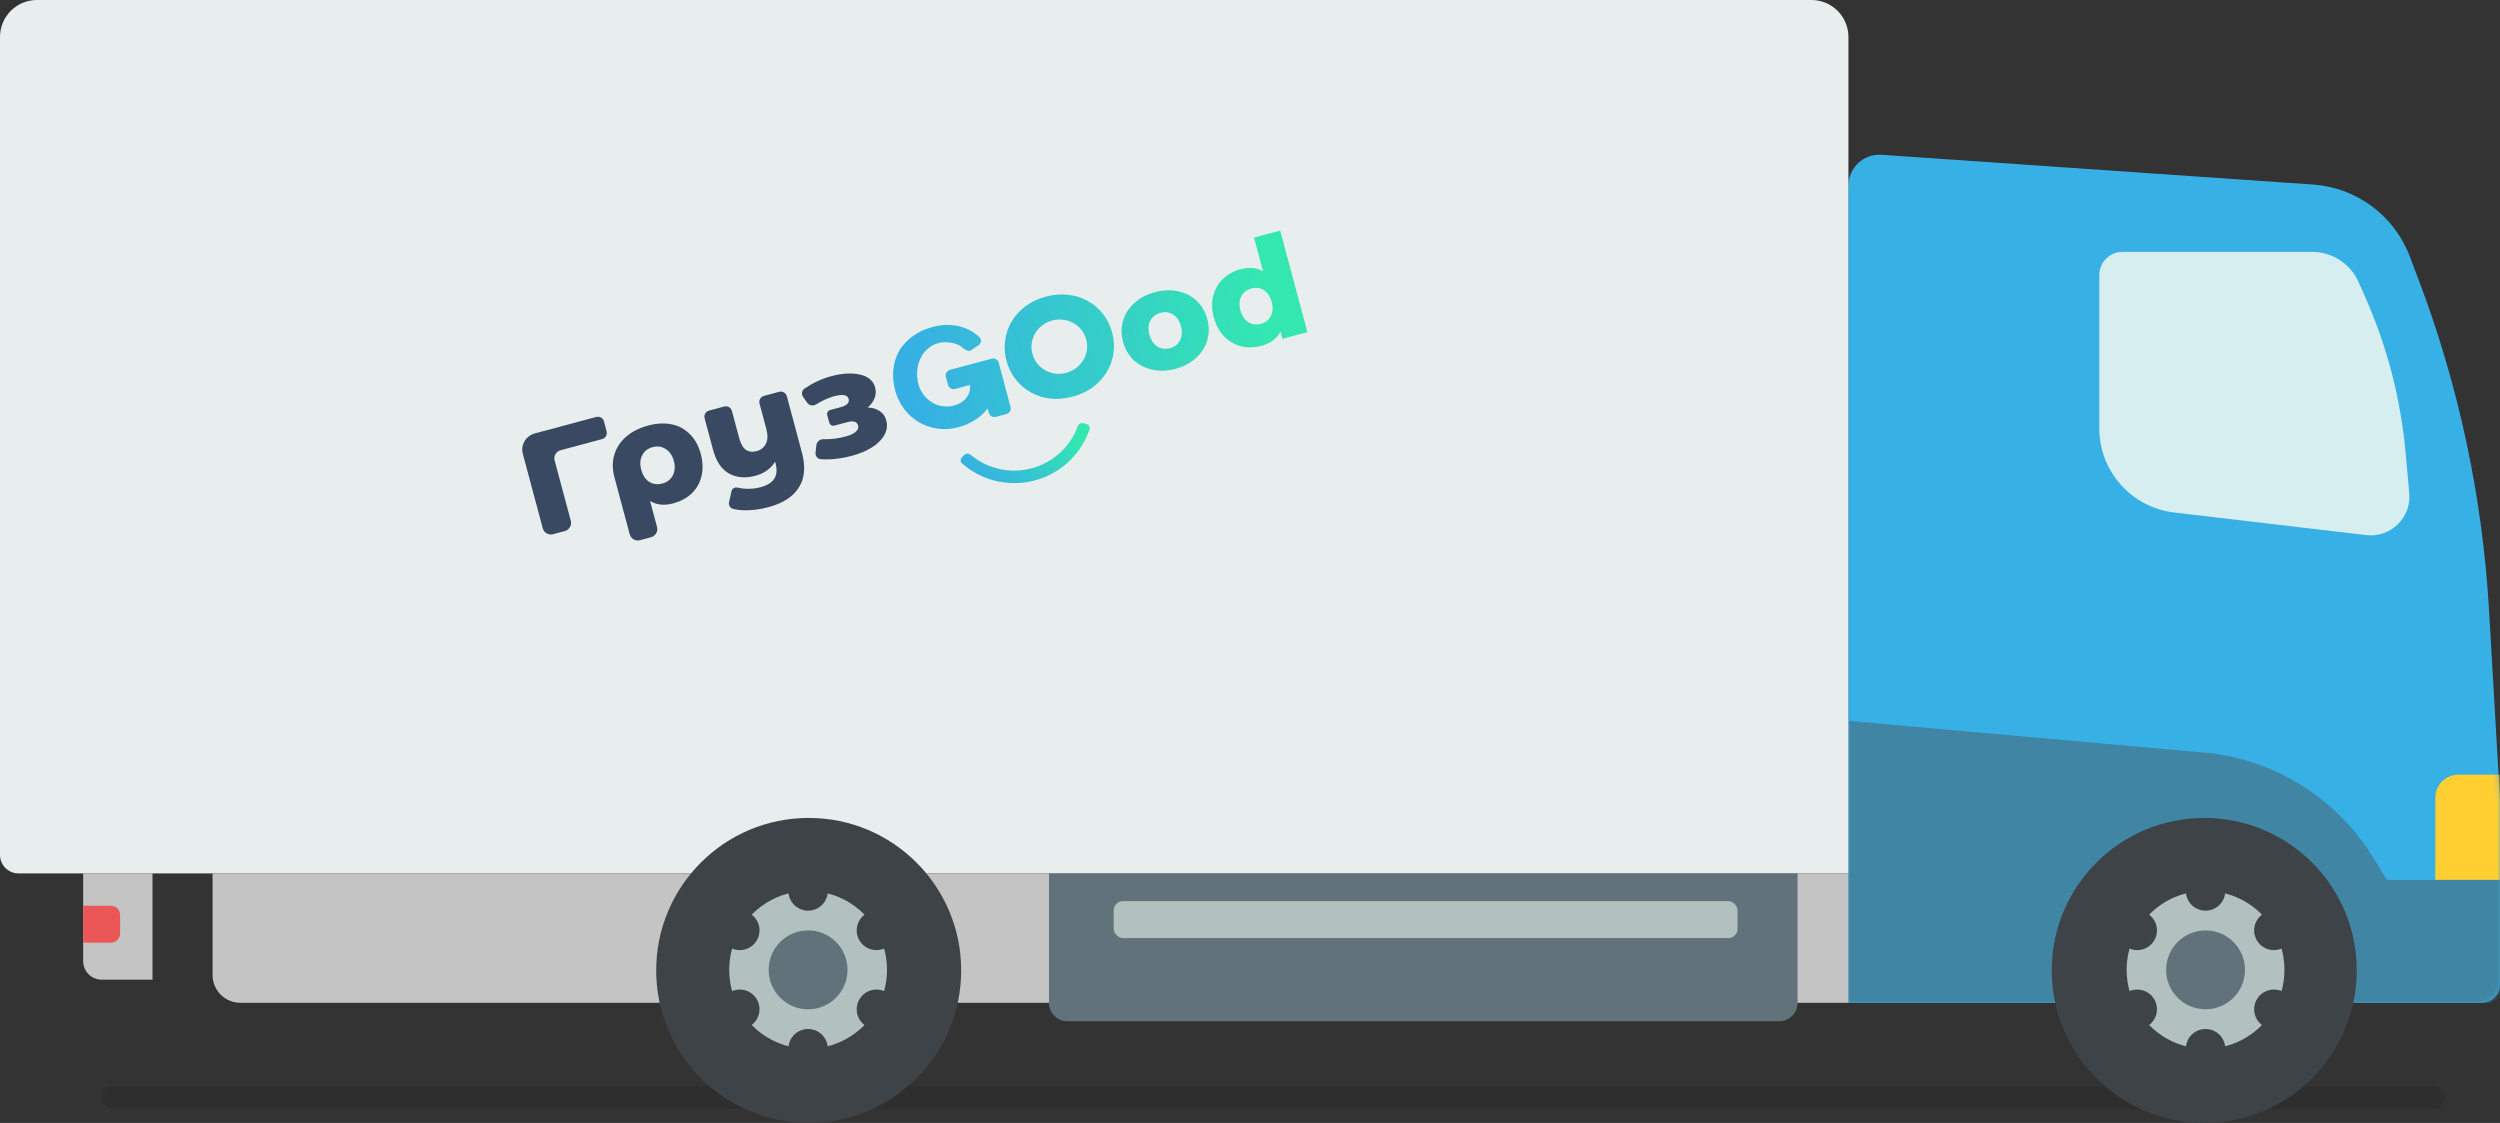 <?xml version="1.0" encoding="UTF-8"?> <svg xmlns="http://www.w3.org/2000/svg" width="541" height="243" viewBox="0 0 541 243" fill="none"><rect x="0" y="0" width="541" height="243" fill="#333333" stroke="none"/> <rect opacity="0.1" x="22" y="235" width="507" height="5" rx="2.5" fill="black"></rect> <path d="M541 173.015V213C541 215.209 539.209 217 537 217H400V40.177C400 36.296 403.288 33.227 407.16 33.494L500.526 39.933C509.956 40.583 518.143 46.666 521.488 55.507L523.45 60.696C532.1 83.562 537.218 107.612 538.629 132.019L541 173.015Z" fill="#36B0E5"></path> <mask id="mask0_415_1263" style="mask-type:alpha" maskUnits="userSpaceOnUse" x="400" y="41" width="141" height="176"> <path d="M541 173.015V213C541 215.209 539.209 217 537 217H400V44C400 42.343 401.343 41 403 41H499.287C509.346 41 518.354 47.224 521.913 56.632L523.45 60.696C532.1 83.562 537.218 107.612 538.629 132.019L541 173.015Z" fill="#36B0E5"></path> </mask> <g mask="url(#mask0_415_1263)"> <path d="M542.919 167.634H532C529.239 167.634 527 169.873 527 172.634V192.317H542.919V167.634Z" fill="#FFCE31"></path> <path d="M513.606 185.663C505.678 172.667 492.054 164.203 476.89 162.852L400 156V217H552L552 190.406H516.5L513.606 185.663Z" fill="#4085A3"></path> </g> <path d="M521.364 106.726L520.574 97.96C519.532 86.398 516.605 75.084 511.909 64.468L510.403 61.062C508.638 57.073 504.687 54.5 500.324 54.5H459.315C456.54 54.5 454.291 56.749 454.291 59.524V92.696C454.291 101.993 461.249 109.819 470.483 110.905L512.046 115.795C517.327 116.416 521.842 112.022 521.364 106.726Z" fill="#D6EEF0"></path> <path d="M0 8C0 3.582 3.582 0 8 0H392C396.418 0 400 3.582 400 8V189H4C1.791 189 0 187.209 0 185V8Z" fill="#E8EEEE"></path> <path d="M131.27 93.362C131.459 94.084 131.025 94.823 130.3 95.018L121.314 97.426C120.342 97.686 119.765 98.679 120.023 99.645L123.522 112.701C123.78 113.666 123.202 114.659 122.231 114.92L119.682 115.603C118.711 115.863 117.714 115.292 117.455 114.326L113.143 98.232C112.625 96.302 113.781 94.315 115.724 93.794L129.032 90.228C129.764 90.032 130.514 90.466 130.705 91.194L131.27 93.362Z" fill="#384961"></path> <path d="M140.266 92.086C142.112 91.591 143.812 91.506 145.366 91.83C146.92 92.154 148.234 92.87 149.309 93.976C150.398 95.056 151.175 96.46 151.638 98.187C152.095 99.894 152.156 101.489 151.82 102.973C151.478 104.437 150.781 105.691 149.727 106.735C148.668 107.76 147.319 108.492 145.68 108.931C143.751 109.447 142.082 109.274 140.673 108.41L142.181 114.039C142.44 115.004 141.862 115.998 140.89 116.258L138.497 116.899C137.526 117.159 136.529 116.588 136.27 115.623L132.957 103.258C132.499 101.551 132.49 99.941 132.93 98.43C133.37 96.918 134.22 95.612 135.481 94.512C136.743 93.411 138.338 92.603 140.266 92.086ZM143.327 104.628C144.385 104.345 145.14 103.761 145.592 102.878C146.06 101.968 146.136 100.924 145.82 99.746C145.504 98.567 144.919 97.711 144.065 97.177C143.226 96.618 142.278 96.48 141.22 96.764C140.162 97.047 139.41 97.641 138.963 98.545C138.51 99.428 138.442 100.459 138.758 101.638C139.079 102.837 139.646 103.708 140.459 104.253C141.293 104.792 142.249 104.917 143.327 104.628Z" fill="#384961"></path> <path d="M168.601 84.788C169.33 84.593 170.078 85.021 170.271 85.745L173.538 97.938C174.361 101.006 174.136 103.527 172.864 105.502C171.619 107.491 169.43 108.905 166.299 109.744C164.66 110.183 163.076 110.411 161.547 110.429C160.501 110.437 159.531 110.336 158.64 110.124C157.978 109.967 157.618 109.289 157.77 108.628L158.316 106.242C158.445 105.68 159.064 105.378 159.624 105.522C160.169 105.661 160.76 105.742 161.398 105.764C162.501 105.817 163.551 105.71 164.546 105.444C166.04 105.043 167.049 104.414 167.574 103.554C168.1 102.695 168.186 101.604 167.832 100.283L167.734 99.918C166.784 101.435 165.366 102.447 163.479 102.953C161.301 103.536 159.39 103.373 157.746 102.463C156.122 101.548 154.973 99.83 154.298 97.311L152.477 90.513C152.283 89.789 152.716 89.044 153.445 88.849L156.717 87.972C157.446 87.777 158.193 88.206 158.387 88.929L159.956 94.782C160.293 96.042 160.777 96.892 161.406 97.333C162.036 97.775 162.807 97.873 163.719 97.628C164.653 97.378 165.322 96.85 165.729 96.044C166.156 95.233 166.196 94.177 165.847 92.876L164.361 87.329C164.167 86.605 164.6 85.86 165.329 85.665L168.601 84.788Z" fill="#384961"></path> <path d="M187.776 88.177C188.832 88.22 189.704 88.488 190.392 88.979C191.094 89.444 191.56 90.103 191.788 90.957C192.083 92.054 191.944 93.115 191.374 94.139C190.819 95.137 189.925 96.03 188.691 96.818C187.472 97.58 186.034 98.183 184.374 98.628C182.007 99.262 179.765 99.513 177.648 99.38C176.914 99.333 176.401 98.67 176.482 97.943L176.663 96.314C176.747 95.558 177.441 95.022 178.206 95.045C179.763 95.091 181.378 94.889 183.052 94.441C183.986 94.191 184.687 93.862 185.155 93.453C185.644 93.039 185.824 92.588 185.693 92.1C185.573 91.653 185.32 91.372 184.934 91.258C184.547 91.144 184.012 91.178 183.328 91.362L180.567 92.101C180.082 92.231 179.583 91.946 179.454 91.463L179.015 89.827C178.886 89.345 179.175 88.848 179.661 88.718L181.892 88.12C183.282 87.748 183.865 87.145 183.642 86.312C183.408 85.438 182.368 85.248 180.522 85.743C179.272 86.078 177.968 86.667 176.609 87.511C175.965 87.912 175.111 87.772 174.677 87.155L173.797 85.907C173.376 85.31 173.504 84.485 174.112 84.076C175.967 82.829 177.894 81.939 179.892 81.403C182.277 80.764 184.359 80.653 186.138 81.069C187.911 81.465 188.997 82.405 189.394 83.888C189.596 84.64 189.553 85.392 189.265 86.144C188.978 86.896 188.481 87.574 187.776 88.177Z" fill="#384961"></path> <path d="M234.408 91.578C233.921 91.445 233.418 91.728 233.246 92.201C231.671 96.525 228.066 100.045 223.263 101.332C218.446 102.623 213.55 101.366 210.021 98.39C209.636 98.066 209.06 98.071 208.704 98.428L208.153 98.981C207.793 99.342 207.793 99.926 208.175 100.263C210.166 102.024 212.549 103.298 215.135 103.979C218.02 104.738 221.056 104.733 223.943 103.964C226.83 103.194 229.467 101.688 231.591 99.593C233.495 97.716 234.928 95.424 235.779 92.906C235.942 92.424 235.651 91.917 235.159 91.783L234.408 91.578Z" fill="url(#paint0_linear_415_1263)"></path> <path fill-rule="evenodd" clip-rule="evenodd" d="M282.925 71.88L277.034 49.898L271.369 51.416L273.329 58.733C271.98 57.91 270.34 57.756 268.412 58.273C266.941 58.667 265.689 59.362 264.656 60.359C263.624 61.355 262.919 62.581 262.542 64.037C262.18 65.468 262.221 67.013 262.665 68.672C263.11 70.331 263.849 71.699 264.884 72.777C265.938 73.849 267.164 74.568 268.562 74.935C269.955 75.281 271.386 75.257 272.858 74.863C274.965 74.299 276.378 73.253 277.099 71.726L277.527 73.326L282.925 71.88ZM274.997 68.416C274.541 69.258 273.826 69.809 272.852 70.07C271.858 70.337 270.953 70.219 270.137 69.718C269.315 69.197 268.743 68.334 268.42 67.13C268.103 65.945 268.172 64.931 268.628 64.089C269.084 63.247 269.81 62.693 270.804 62.427C271.798 62.16 272.693 62.28 273.489 62.787C274.305 63.288 274.872 64.131 275.189 65.316C275.512 66.521 275.448 67.554 274.997 68.416ZM249.402 80.005C250.984 80.343 252.64 80.281 254.369 79.817C256.119 79.348 257.594 78.572 258.795 77.488C259.996 76.404 260.815 75.126 261.251 73.655C261.688 72.183 261.692 70.647 261.263 69.047C260.835 67.448 260.066 66.129 258.957 65.093C257.843 64.037 256.498 63.349 254.921 63.031C253.339 62.693 251.673 62.758 249.924 63.227C248.174 63.695 246.699 64.472 245.498 65.555C244.312 66.614 243.49 67.882 243.034 69.359C242.597 70.831 242.591 72.357 243.014 73.937C243.443 75.537 244.214 76.865 245.328 77.921C246.462 78.972 247.82 79.667 249.402 80.005ZM255.346 73.681C254.89 74.523 254.165 75.077 253.171 75.344C252.177 75.61 251.272 75.493 250.456 74.992C249.634 74.471 249.062 73.608 248.739 72.403C248.422 71.218 248.491 70.204 248.947 69.363C249.404 68.521 250.129 67.966 251.123 67.7C252.117 67.434 253.022 67.551 253.838 68.052C254.654 68.553 255.22 69.396 255.538 70.581C255.861 71.786 255.797 72.819 255.346 73.681ZM214.617 77.614L205.58 80.035C204.913 80.214 204.516 80.896 204.694 81.559L205.158 83.293C205.336 83.955 206.02 84.348 206.687 84.169L209.886 83.312C210.138 85.581 208.572 87.191 206.416 87.768C203.01 88.681 199.634 86.46 198.754 83.176C197.722 79.324 199.427 75.224 203.05 74.253C204.651 73.824 207.053 74.101 208.268 75.212C208.774 75.674 209.6 76.198 210.146 75.781L211.794 74.695C212.365 74.259 212.455 73.429 211.931 72.941C209.163 70.363 205.41 69.792 201.8 70.76C198.869 71.545 196.177 73.254 194.609 75.892C193.089 78.506 192.949 81.631 193.717 84.496C195.369 90.662 201.339 94.084 207.436 92.45C209.978 91.769 212.217 90.355 213.741 88.393L213.991 89.324C214.168 89.986 214.853 90.379 215.52 90.2L217.804 89.588C218.471 89.409 218.868 88.727 218.69 88.064L216.126 78.495C215.971 77.827 215.284 77.435 214.617 77.614ZM224.489 78.7C223.994 78.094 223.637 77.383 223.418 76.567C223.2 75.751 223.153 74.957 223.279 74.185C223.405 73.413 223.664 72.703 224.057 72.053C224.45 71.404 224.957 70.85 225.578 70.392C226.212 69.912 226.921 69.566 227.706 69.356C228.49 69.146 229.268 69.093 230.039 69.197C230.824 69.278 231.548 69.502 232.214 69.868C232.897 70.229 233.486 70.712 233.981 71.318C234.476 71.924 234.833 72.634 235.051 73.45C235.27 74.266 235.316 75.06 235.191 75.832C235.065 76.604 234.796 77.317 234.385 77.971C233.992 78.621 233.478 79.186 232.844 79.667C232.224 80.124 231.521 80.458 230.737 80.669C229.952 80.879 229.168 80.943 228.383 80.862C227.612 80.758 226.894 80.523 226.229 80.157C225.563 79.791 224.983 79.305 224.489 78.7ZM217.519 73.601C217.303 75.058 217.399 76.548 217.807 78.071C218.215 79.593 218.88 80.941 219.8 82.113C220.715 83.266 221.806 84.198 223.072 84.908C224.338 85.618 225.74 86.069 227.277 86.259C228.828 86.427 230.442 86.285 232.121 85.835C233.782 85.391 235.242 84.708 236.501 83.787C237.755 82.849 238.753 81.756 239.494 80.508C240.254 79.255 240.742 77.9 240.958 76.444C241.169 74.969 241.07 73.469 240.662 71.947C240.254 70.424 239.592 69.085 238.677 67.932C237.757 66.76 236.654 65.821 235.37 65.116C234.104 64.406 232.696 63.967 231.145 63.8C229.59 63.614 227.982 63.744 226.321 64.189C224.642 64.639 223.176 65.333 221.921 66.272C220.68 67.187 219.689 68.269 218.948 69.517C218.206 70.764 217.73 72.126 217.519 73.601Z" fill="url(#paint1_linear_415_1263)"></path> <path d="M46 189H400V217H52C48.686 217 46 214.314 46 211V189Z" fill="#C4C4C4"></path> <path d="M227 189H389V217C389 219.209 387.209 221 385 221H231C228.791 221 227 219.209 227 217V189Z" fill="#62727A"></path> <rect x="241" y="195" width="135" height="8" rx="2" fill="#B2C1C0"></rect> <path d="M33 189H18V208C18 210.209 19.791 212 22 212H33V189Z" fill="#C4C4C4"></path> <path d="M26 198C26 196.895 25.105 196 24 196H18L18 204H24C25.105 204 26 203.105 26 202V198Z" fill="#EB5757"></path> <circle cx="175" cy="210" r="33" fill="#3E4347"></circle> <circle cx="174.875" cy="209.873" r="17.071" fill="#B2C1C0"></circle> <circle cx="174.872" cy="209.875" r="8.535" fill="#62727A"></circle> <circle cx="174.874" cy="192.801" r="4.268" fill="#3E4347"></circle> <circle cx="174.874" cy="226.944" r="4.268" fill="#3E4347"></circle> <circle cx="189.658" cy="201.335" r="4.268" transform="rotate(60 189.658 201.335)" fill="#3E4347"></circle> <circle cx="160.09" cy="218.407" r="4.268" transform="rotate(60 160.09 218.407)" fill="#3E4347"></circle> <circle cx="189.659" cy="218.408" r="4.268" transform="rotate(120 189.659 218.408)" fill="#3E4347"></circle> <circle cx="160.089" cy="201.337" r="4.268" transform="rotate(120 160.089 201.337)" fill="#3E4347"></circle> <circle cx="477" cy="210" r="33" fill="#3E4347"></circle> <circle cx="477.281" cy="209.873" r="17.071" fill="#B2C1C0"></circle> <circle cx="477.283" cy="209.875" r="8.535" fill="#62727A"></circle> <circle cx="477.282" cy="192.801" r="4.268" fill="#3E4347"></circle> <circle cx="477.282" cy="226.944" r="4.268" fill="#3E4347"></circle> <circle cx="492.067" cy="201.335" r="4.268" transform="rotate(60 492.067 201.335)" fill="#3E4347"></circle> <circle cx="462.5" cy="218.407" r="4.268" transform="rotate(60 462.5 218.407)" fill="#3E4347"></circle> <circle cx="492.068" cy="218.408" r="4.268" transform="rotate(120 492.068 218.408)" fill="#3E4347"></circle> <circle cx="462.501" cy="201.337" r="4.268" transform="rotate(120 462.501 201.337)" fill="#3E4347"></circle> <defs> <linearGradient id="paint0_linear_415_1263" x1="231.497" y1="94.028" x2="218.358" y2="109.377" gradientUnits="userSpaceOnUse"> <stop stop-color="#34E7B1"></stop> <stop offset="1" stop-color="#36B0E4"></stop> </linearGradient> <linearGradient id="paint1_linear_415_1263" x1="270.06" y1="40.589" x2="192.957" y2="51.114" gradientUnits="userSpaceOnUse"> <stop stop-color="#34E7B1"></stop> <stop offset="1" stop-color="#36B0E4"></stop> </linearGradient> </defs> </svg> 